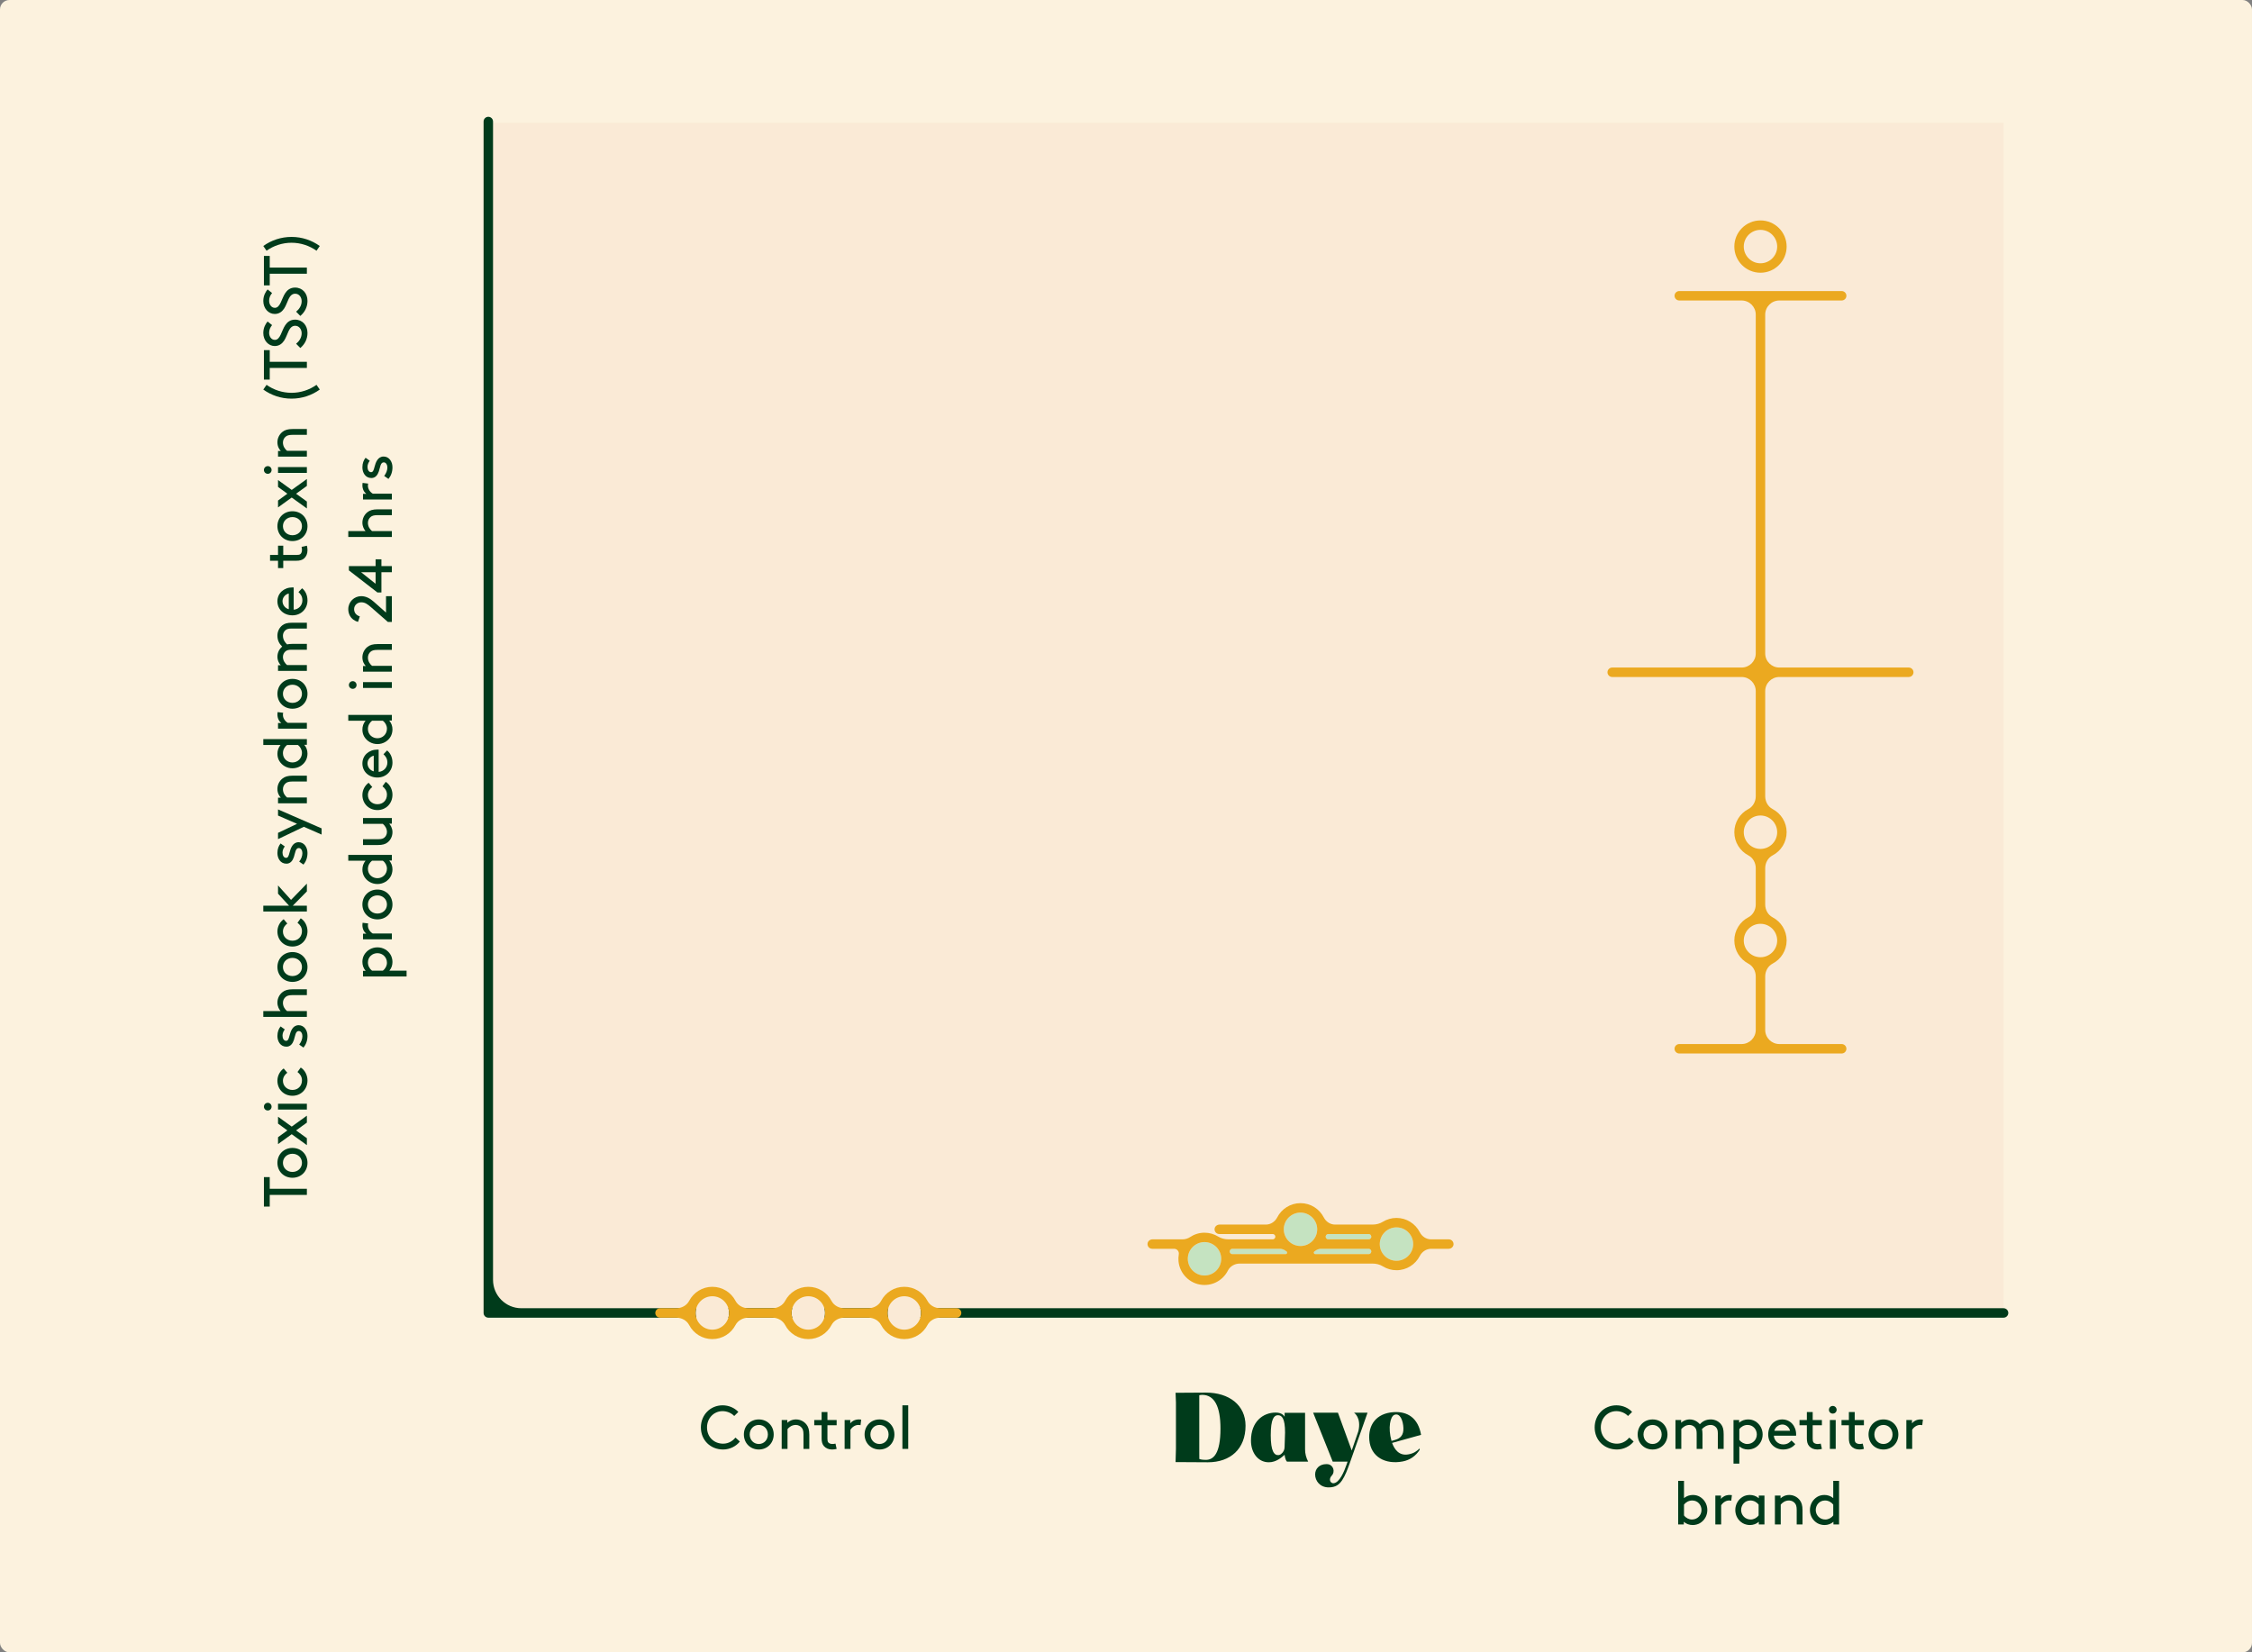 <svg width="477" height="350" viewBox="0 0 477 350" fill="none" xmlns="http://www.w3.org/2000/svg">
<rect x="0" y="0" width="477" height="350" fill="#808080" stroke="none"/>
<rect width="477" height="350" rx="2" fill="#FCF2DE"/>
<path d="M424.38 26H103.43V278.37H424.38V26Z" fill="#FAEAD6"/>
<path d="M424.38 279.11H103.43C102.88 279.11 102.43 278.66 102.43 278.11V25.74C102.43 25.19 102.88 24.74 103.43 24.74C103.98 24.74 104.43 25.19 104.43 25.74V271.11C104.43 274.42 107.12 277.11 110.43 277.11H424.38C424.93 277.11 425.38 277.56 425.38 278.11C425.38 278.66 424.93 279.11 424.38 279.11Z" fill="#003B1B"/>
<path d="M57.135 255.576L57.135 253.106L65 253.106L65 251.806L57.135 251.806L57.135 249.336L55.9 249.336L55.9 255.576L57.135 255.576Z" fill="#003B1B"/>
<path d="M61.945 249.474C63.765 249.474 65.13 248.122 65.13 246.315C65.13 244.508 63.765 243.156 61.945 243.156C60.125 243.156 58.76 244.508 58.76 246.315C58.76 248.122 60.125 249.474 61.945 249.474ZM61.945 248.239C60.827 248.239 59.93 247.446 59.93 246.315C59.93 245.184 60.827 244.391 61.945 244.391C63.063 244.391 63.96 245.184 63.96 246.315C63.96 247.446 63.063 248.239 61.945 248.239Z" fill="#003B1B"/>
<path d="M65 237.793L65 236.324L61.789 238.638L58.89 236.545L58.89 238.001L60.866 239.444L58.89 240.887L58.89 242.343L61.789 240.25L65 242.564L65 241.095L62.712 239.444L65 237.793Z" fill="#003B1B"/>
<path d="M65 235.027L65 233.792L58.89 233.792L58.89 235.027L65 235.027ZM56.719 235.222C57.174 235.222 57.525 234.871 57.525 234.416C57.525 233.961 57.174 233.597 56.719 233.597C56.264 233.597 55.9 233.961 55.9 234.416C55.9 234.871 56.264 235.222 56.719 235.222Z" fill="#003B1B"/>
<path d="M63.011 227.075C63.531 227.465 63.96 228.037 63.96 228.843C63.96 230.013 63.141 230.871 61.945 230.871C60.788 230.871 59.93 230.026 59.93 228.921C59.93 228.141 60.385 227.569 60.853 227.231L60.086 226.321C59.293 226.893 58.76 227.855 58.76 228.921C58.76 230.754 60.138 232.106 61.945 232.106C63.752 232.106 65.13 230.728 65.13 228.843C65.13 227.725 64.545 226.633 63.7 226.126L63.011 227.075Z" fill="#003B1B"/>
<path d="M64.285 221.901C64.831 221.225 65.13 220.406 65.13 219.431C65.13 218.235 64.415 217.156 63.258 217.156C61.997 217.156 61.568 218.417 61.321 219.379C61.165 219.99 61.022 220.471 60.606 220.471C60.125 220.471 59.839 219.964 59.839 219.366C59.839 218.872 60.034 218.43 60.32 218.053L59.436 217.416C59.046 217.897 58.76 218.547 58.76 219.444C58.76 220.536 59.358 221.706 60.671 221.706C61.529 221.706 61.997 221.043 62.244 220.302C62.543 219.405 62.582 218.391 63.284 218.391C63.765 218.391 64.051 218.924 64.051 219.457C64.051 220.068 63.817 220.692 63.375 221.264L64.285 221.901Z" fill="#003B1B"/>
<path d="M55.77 214.165L55.77 215.4L65 215.4L65 214.165L60.801 214.165C60.359 213.801 59.93 213.216 59.93 212.41C59.93 211.903 60.164 211.435 60.528 211.149C60.801 210.928 61.165 210.785 61.945 210.785L65 210.785L65 209.55L62.01 209.55C60.957 209.55 60.333 209.758 59.839 210.148C59.176 210.668 58.76 211.474 58.76 212.371C58.76 213.216 59.137 213.827 59.423 214.165L55.77 214.165Z" fill="#003B1B"/>
<path d="M61.945 207.985C63.765 207.985 65.13 206.633 65.13 204.826C65.13 203.019 63.765 201.667 61.945 201.667C60.125 201.667 58.76 203.019 58.76 204.826C58.76 206.633 60.125 207.985 61.945 207.985ZM61.945 206.75C60.827 206.75 59.93 205.957 59.93 204.826C59.93 203.695 60.827 202.902 61.945 202.902C63.063 202.902 63.96 203.695 63.96 204.826C63.96 205.957 63.063 206.75 61.945 206.75Z" fill="#003B1B"/>
<path d="M63.011 195.464C63.531 195.854 63.96 196.426 63.96 197.232C63.96 198.402 63.141 199.26 61.945 199.26C60.788 199.26 59.93 198.415 59.93 197.31C59.93 196.53 60.385 195.958 60.853 195.62L60.086 194.71C59.293 195.282 58.76 196.244 58.76 197.31C58.76 199.143 60.138 200.495 61.945 200.495C63.752 200.495 65.13 199.117 65.13 197.232C65.13 196.114 64.545 195.022 63.7 194.515L63.011 195.464Z" fill="#003B1B"/>
<path d="M61.646 190.612L58.89 187.557L58.89 189.299L61.23 191.847L55.77 191.847L55.77 193.082L65 193.082L65 191.847L62.01 191.847L65 188.818L65 187.167L61.646 190.612Z" fill="#003B1B"/>
<path d="M64.285 183.142C64.831 182.466 65.13 181.647 65.13 180.672C65.13 179.476 64.415 178.397 63.258 178.397C61.997 178.397 61.568 179.658 61.321 180.62C61.165 181.231 61.022 181.712 60.606 181.712C60.125 181.712 59.839 181.205 59.839 180.607C59.839 180.113 60.034 179.671 60.32 179.294L59.436 178.657C59.046 179.138 58.76 179.788 58.76 180.685C58.76 181.777 59.358 182.947 60.671 182.947C61.529 182.947 61.997 182.284 62.244 181.543C62.543 180.646 62.582 179.632 63.284 179.632C63.765 179.632 64.051 180.165 64.051 180.698C64.051 181.309 63.817 181.933 63.375 182.505L64.285 183.142Z" fill="#003B1B"/>
<path d="M68.12 175.468L58.89 171.451L58.89 172.751L62.92 174.506L58.89 176.417L58.89 177.743L64.363 175.13L68.12 176.781L68.12 175.468Z" fill="#003B1B"/>
<path d="M58.89 168.958L58.89 170.154L65 170.154L65 168.919L60.801 168.919C60.359 168.555 59.93 167.97 59.93 167.164C59.93 166.657 60.164 166.189 60.528 165.903C60.801 165.682 61.165 165.539 61.945 165.539L65 165.539L65 164.304L62.01 164.304C60.957 164.304 60.333 164.512 59.839 164.902C59.176 165.422 58.76 166.228 58.76 167.125C58.76 168.009 59.163 168.633 59.475 168.958L58.89 168.958Z" fill="#003B1B"/>
<path d="M65 157.76L65 156.564L55.77 156.564L55.77 157.799L59.423 157.799C58.968 158.345 58.76 159.008 58.76 159.671C58.76 160.243 58.903 160.75 59.15 161.166C59.696 162.089 60.723 162.739 61.945 162.739C63.167 162.739 64.181 162.102 64.727 161.179C64.974 160.763 65.13 160.191 65.13 159.645C65.13 158.917 64.883 158.254 64.441 157.76L65 157.76ZM63.089 157.799C63.648 158.215 63.96 158.852 63.96 159.476C63.96 160.659 63.037 161.504 61.945 161.504C60.879 161.504 59.93 160.724 59.93 159.541C59.93 158.8 60.307 158.176 60.801 157.799L63.089 157.799Z" fill="#003B1B"/>
<path d="M58.799 150.838C58.773 150.981 58.76 151.189 58.76 151.319C58.76 152.216 59.176 152.853 59.592 153.152L58.89 153.152L58.89 154.348L65 154.348L65 153.113L60.957 153.113C60.372 152.775 59.93 152.099 59.93 151.462C59.93 151.267 59.943 151.124 59.982 150.981L58.799 150.838Z" fill="#003B1B"/>
<path d="M61.945 150.12C63.765 150.12 65.13 148.768 65.13 146.961C65.13 145.154 63.765 143.802 61.945 143.802C60.125 143.802 58.76 145.154 58.76 146.961C58.76 148.768 60.125 150.12 61.945 150.12ZM61.945 148.885C60.827 148.885 59.93 148.092 59.93 146.961C59.93 145.83 60.827 145.037 61.945 145.037C63.063 145.037 63.96 145.83 63.96 146.961C63.96 148.092 63.063 148.885 61.945 148.885Z" fill="#003B1B"/>
<path d="M58.89 142.11L65 142.11L65 140.875L60.801 140.875C60.385 140.524 59.93 139.913 59.93 139.159C59.93 138.691 60.138 138.249 60.463 137.976C60.723 137.755 61.061 137.625 61.685 137.625L65 137.625L65 136.39L61.88 136.39C61.451 136.39 61.1 136.429 60.801 136.494C60.385 136.091 59.93 135.519 59.93 134.635C59.93 134.18 60.138 133.764 60.463 133.491C60.723 133.27 61.061 133.14 61.685 133.14L65 133.14L65 131.905L61.88 131.905C60.853 131.905 60.255 132.087 59.787 132.464C59.15 132.971 58.76 133.764 58.76 134.635C58.76 135.74 59.215 136.403 59.774 136.962C59.163 137.469 58.76 138.223 58.76 139.12C58.76 139.952 59.202 140.667 59.475 140.914L58.89 140.914L58.89 142.11Z" fill="#003B1B"/>
<path d="M62.205 124.439C62.088 124.426 61.997 124.426 61.945 124.426C60.138 124.426 58.76 125.661 58.76 127.364C58.76 129.093 60.112 130.341 61.945 130.341C63.778 130.341 65.13 128.963 65.13 127.182C65.13 125.934 64.571 125.063 63.986 124.608L63.219 125.414C63.609 125.765 64.051 126.259 64.051 127.169C64.051 128.235 63.232 129.08 62.205 129.145L62.205 124.439ZM59.839 127.325C59.839 126.597 60.385 125.895 61.165 125.713L61.165 129.041C60.372 128.833 59.839 128.118 59.839 127.325Z" fill="#003B1B"/>
<path d="M63.882 115.837C63.934 116.019 63.96 116.331 63.96 116.513C63.96 116.838 63.843 117.189 63.635 117.358C63.453 117.514 63.18 117.54 62.855 117.54L59.995 117.54L59.995 115.59L58.89 115.59L58.89 117.54L57.2 117.54L57.2 118.775L58.89 118.775L58.89 120.335L59.995 120.335L59.995 118.775L62.79 118.775C63.453 118.775 64.012 118.645 64.415 118.281C64.857 117.891 65.13 117.319 65.13 116.552C65.13 116.201 65.078 115.824 65 115.59L63.882 115.837Z" fill="#003B1B"/>
<path d="M61.945 114.611C63.765 114.611 65.13 113.259 65.13 111.452C65.13 109.645 63.765 108.293 61.945 108.293C60.125 108.293 58.76 109.645 58.76 111.452C58.76 113.259 60.125 114.611 61.945 114.611ZM61.945 113.376C60.827 113.376 59.93 112.583 59.93 111.452C59.93 110.321 60.827 109.528 61.945 109.528C63.063 109.528 63.96 110.321 63.96 111.452C63.96 112.583 63.063 113.376 61.945 113.376Z" fill="#003B1B"/>
<path d="M65 102.93L65 101.461L61.789 103.775L58.89 101.682L58.89 103.138L60.866 104.581L58.89 106.024L58.89 107.48L61.789 105.387L65 107.701L65 106.232L62.712 104.581L65 102.93Z" fill="#003B1B"/>
<path d="M65 100.165L65 98.93L58.89 98.93L58.89 100.165L65 100.165ZM56.719 100.36C57.174 100.36 57.525 100.009 57.525 99.553C57.525 99.099 57.174 98.734 56.719 98.734C56.264 98.734 55.9 99.099 55.9 99.553C55.9 100.009 56.264 100.36 56.719 100.36Z" fill="#003B1B"/>
<path d="M58.89 95.528L58.89 96.724L65 96.724L65 95.489L60.801 95.489C60.359 95.125 59.93 94.54 59.93 93.734C59.93 93.227 60.164 92.759 60.528 92.473C60.801 92.252 61.165 92.109 61.945 92.109L65 92.109L65 90.874L62.01 90.874C60.957 90.874 60.333 91.082 59.839 91.472C59.176 91.992 58.76 92.798 58.76 93.695C58.76 94.579 59.163 95.203 59.475 95.528L58.89 95.528Z" fill="#003B1B"/>
<path d="M61.75 83.206C59.787 83.206 57.941 82.569 56.459 81.516L55.77 82.517C57.46 83.726 59.514 84.441 61.75 84.441C63.986 84.441 66.04 83.726 67.73 82.517L67.041 81.516C65.559 82.569 63.713 83.206 61.75 83.206Z" fill="#003B1B"/>
<path d="M57.135 80.407L57.135 77.937L65 77.937L65 76.637L57.135 76.637L57.135 74.167L55.9 74.167L55.9 80.407L57.135 80.407Z" fill="#003B1B"/>
<path d="M63.609 73.712C64.584 72.906 65.13 71.775 65.13 70.527C65.13 68.941 64.09 67.706 62.491 67.706C61.451 67.706 60.814 68.278 60.411 68.889C59.631 70.059 59.384 71.996 58.227 71.996C57.434 71.996 57.005 71.242 57.005 70.488C57.005 69.916 57.213 69.357 57.629 68.863L56.68 68.096C56.277 68.577 55.77 69.383 55.77 70.54C55.77 72.126 56.862 73.296 58.188 73.296C59.137 73.296 59.761 72.789 60.19 72.139C60.983 70.93 61.139 69.006 62.53 69.006C63.349 69.006 63.895 69.747 63.895 70.592C63.895 71.528 63.375 72.282 62.725 72.815L63.609 73.712Z" fill="#003B1B"/>
<path d="M63.609 66.92C64.584 66.114 65.13 64.983 65.13 63.735C65.13 62.149 64.09 60.914 62.491 60.914C61.451 60.914 60.814 61.486 60.411 62.097C59.631 63.267 59.384 65.204 58.227 65.204C57.434 65.204 57.005 64.45 57.005 63.696C57.005 63.124 57.213 62.565 57.629 62.071L56.68 61.304C56.277 61.785 55.77 62.591 55.77 63.748C55.77 65.334 56.862 66.504 58.188 66.504C59.137 66.504 59.761 65.997 60.19 65.347C60.983 64.138 61.139 62.214 62.53 62.214C63.349 62.214 63.895 62.955 63.895 63.8C63.895 64.736 63.375 65.49 62.725 66.023L63.609 66.92Z" fill="#003B1B"/>
<path d="M57.135 60.45L57.135 57.98L65 57.98L65 56.679L57.135 56.679L57.135 54.209L55.9 54.209L55.9 60.45L57.135 60.45Z" fill="#003B1B"/>
<path d="M61.75 51.418C63.713 51.418 65.559 52.055 67.041 53.108L67.73 52.107C66.04 50.898 63.986 50.183 61.75 50.183C59.514 50.183 57.46 50.898 55.77 52.107L56.459 53.108C57.941 52.055 59.787 51.418 61.75 51.418Z" fill="#003B1B"/>
<path d="M82.467 205.608C82.896 205.114 83.13 204.49 83.13 203.762C83.13 203.216 82.974 202.644 82.727 202.228C82.181 201.305 81.167 200.668 79.945 200.668C78.723 200.668 77.696 201.318 77.15 202.241C76.903 202.657 76.76 203.164 76.76 203.736C76.76 204.425 76.968 205.088 77.449 205.647L76.89 205.647L76.89 206.843L86.12 206.843L86.12 205.608L82.467 205.608ZM78.801 205.608C78.307 205.231 77.93 204.607 77.93 203.866C77.93 202.683 78.879 201.903 79.945 201.903C81.037 201.903 81.96 202.748 81.96 203.931C81.96 204.555 81.648 205.192 81.089 205.608L78.801 205.608Z" fill="#003B1B"/>
<path d="M76.799 195.462C76.773 195.605 76.76 195.813 76.76 195.943C76.76 196.84 77.176 197.477 77.592 197.776L76.89 197.776L76.89 198.972L83 198.972L83 197.737L78.957 197.737C78.372 197.399 77.93 196.723 77.93 196.086C77.93 195.891 77.943 195.748 77.982 195.605L76.799 195.462Z" fill="#003B1B"/>
<path d="M79.945 194.744C81.765 194.744 83.13 193.392 83.13 191.585C83.13 189.778 81.765 188.426 79.945 188.426C78.125 188.426 76.76 189.778 76.76 191.585C76.76 193.392 78.125 194.744 79.945 194.744ZM79.945 193.509C78.827 193.509 77.93 192.716 77.93 191.585C77.93 190.454 78.827 189.661 79.945 189.661C81.063 189.661 81.96 190.454 81.96 191.585C81.96 192.716 81.063 193.509 79.945 193.509Z" fill="#003B1B"/>
<path d="M83 182.275L83 181.079L73.77 181.079L73.77 182.314L77.423 182.314C76.968 182.86 76.76 183.523 76.76 184.186C76.76 184.758 76.903 185.265 77.15 185.681C77.696 186.604 78.723 187.254 79.945 187.254C81.167 187.254 82.181 186.617 82.727 185.694C82.974 185.278 83.13 184.706 83.13 184.16C83.13 183.432 82.883 182.769 82.441 182.275L83 182.275ZM81.089 182.314C81.648 182.73 81.96 183.367 81.96 183.991C81.96 185.174 81.037 186.019 79.945 186.019C78.879 186.019 77.93 185.239 77.93 184.056C77.93 183.315 78.307 182.691 78.801 182.314L81.089 182.314Z" fill="#003B1B"/>
<path d="M83.13 176.263C83.13 175.418 82.701 174.742 82.441 174.469L83 174.469L83 173.273L76.89 173.273L76.89 174.508L81.089 174.508C81.505 174.859 81.96 175.47 81.96 176.224C81.96 176.692 81.752 177.134 81.427 177.407C81.167 177.628 80.829 177.758 80.205 177.758L76.89 177.758L76.89 178.993L80.01 178.993C81.037 178.993 81.635 178.811 82.103 178.434C82.74 177.927 83.13 177.134 83.13 176.263Z" fill="#003B1B"/>
<path d="M81.011 166.557C81.531 166.947 81.96 167.519 81.96 168.325C81.96 169.495 81.141 170.353 79.945 170.353C78.788 170.353 77.93 169.508 77.93 168.403C77.93 167.623 78.385 167.051 78.853 166.713L78.086 165.803C77.293 166.375 76.76 167.337 76.76 168.403C76.76 170.236 78.138 171.588 79.945 171.588C81.752 171.588 83.13 170.21 83.13 168.325C83.13 167.207 82.545 166.115 81.7 165.608L81.011 166.557Z" fill="#003B1B"/>
<path d="M80.205 158.792C80.088 158.779 79.997 158.779 79.945 158.779C78.138 158.779 76.76 160.014 76.76 161.717C76.76 163.446 78.112 164.694 79.945 164.694C81.778 164.694 83.13 163.316 83.13 161.535C83.13 160.287 82.571 159.416 81.986 158.961L81.219 159.767C81.609 160.118 82.051 160.612 82.051 161.522C82.051 162.588 81.232 163.433 80.205 163.498L80.205 158.792ZM77.839 161.678C77.839 160.95 78.385 160.248 79.165 160.066L79.165 163.394C78.372 163.186 77.839 162.471 77.839 161.678Z" fill="#003B1B"/>
<path d="M83 152.631L83 151.435L73.77 151.435L73.77 152.67L77.423 152.67C76.968 153.216 76.76 153.879 76.76 154.542C76.76 155.114 76.903 155.621 77.15 156.037C77.696 156.96 78.723 157.61 79.945 157.61C81.167 157.61 82.181 156.973 82.727 156.05C82.974 155.634 83.13 155.062 83.13 154.516C83.13 153.788 82.883 153.125 82.441 152.631L83 152.631ZM81.089 152.67C81.648 153.086 81.96 153.723 81.96 154.347C81.96 155.53 81.037 156.375 79.945 156.375C78.879 156.375 77.93 155.595 77.93 154.412C77.93 153.671 78.307 153.047 78.801 152.67L81.089 152.67Z" fill="#003B1B"/>
<path d="M83 145.715L83 144.48L76.89 144.48L76.89 145.715L83 145.715ZM74.719 145.91C75.174 145.91 75.525 145.559 75.525 145.104C75.525 144.649 75.174 144.285 74.719 144.285C74.264 144.285 73.9 144.649 73.9 145.104C73.9 145.559 74.264 145.91 74.719 145.91Z" fill="#003B1B"/>
<path d="M76.89 141.079L76.89 142.275L83 142.275L83 141.04L78.801 141.04C78.359 140.676 77.93 140.091 77.93 139.285C77.93 138.778 78.164 138.31 78.528 138.024C78.801 137.803 79.165 137.66 79.945 137.66L83 137.66L83 136.425L80.01 136.425C78.957 136.425 78.333 136.633 77.839 137.023C77.176 137.543 76.76 138.349 76.76 139.246C76.76 140.13 77.163 140.754 77.475 141.079L76.89 141.079Z" fill="#003B1B"/>
<path d="M76.214 130.57C75.512 130.336 75.005 129.842 75.005 129.023C75.005 128.165 75.733 127.58 76.513 127.58C77.28 127.58 77.787 127.918 78.606 128.633L82.155 131.74L83 131.74L83 126.28L81.765 126.28L81.765 129.751L79.178 127.463C78.424 126.8 77.566 126.28 76.513 126.28C75.018 126.28 73.77 127.463 73.77 129.049C73.77 129.855 74.121 131.246 75.837 131.727L76.214 130.57Z" fill="#003B1B"/>
<path d="M80.79 125.5L80.79 121.21L83 121.21L83 119.91L80.79 119.91L80.79 118.48L79.555 118.48L79.555 119.91L73.9 119.91L73.9 120.82L79.945 125.5L80.79 125.5ZM79.555 123.654L76.487 121.21L79.555 121.21L79.555 123.654Z" fill="#003B1B"/>
<path d="M73.77 112.501L73.77 113.736L83 113.736L83 112.501L78.801 112.501C78.359 112.137 77.93 111.552 77.93 110.746C77.93 110.239 78.164 109.771 78.528 109.485C78.801 109.264 79.165 109.121 79.945 109.121L83 109.121L83 107.886L80.01 107.886C78.957 107.886 78.333 108.094 77.839 108.484C77.176 109.004 76.76 109.81 76.76 110.707C76.76 111.552 77.137 112.163 77.423 112.501L73.77 112.501Z" fill="#003B1B"/>
<path d="M76.799 102.291C76.773 102.434 76.76 102.642 76.76 102.772C76.76 103.669 77.176 104.306 77.592 104.605L76.89 104.605L76.89 105.801L83 105.801L83 104.566L78.957 104.566C78.372 104.228 77.93 103.552 77.93 102.915C77.93 102.72 77.943 102.577 77.982 102.434L76.799 102.291Z" fill="#003B1B"/>
<path d="M82.285 101.448C82.831 100.772 83.13 99.953 83.13 98.978C83.13 97.782 82.415 96.703 81.258 96.703C79.997 96.703 79.568 97.964 79.321 98.926C79.165 99.537 79.022 100.018 78.606 100.018C78.125 100.018 77.839 99.511 77.839 98.913C77.839 98.419 78.034 97.977 78.32 97.6L77.436 96.963C77.046 97.444 76.76 98.094 76.76 98.991C76.76 100.083 77.358 101.253 78.671 101.253C79.529 101.253 79.997 100.59 80.244 99.849C80.543 98.952 80.582 97.938 81.284 97.938C81.765 97.938 82.051 98.471 82.051 99.004C82.051 99.615 81.817 100.239 81.375 100.811L82.285 101.448Z" fill="#003B1B"/>
<path d="M171.21 274.57C169.26 274.57 167.67 276.16 167.67 278.11C167.67 280.06 169.26 281.65 171.21 281.65C173.16 281.65 174.75 280.06 174.75 278.11C174.75 276.16 173.16 274.57 171.21 274.57Z" fill="#FAEAD6"/>
<path d="M150.88 274.57C148.93 274.57 147.34 276.16 147.34 278.11C147.34 280.06 148.93 281.65 150.88 281.65C152.83 281.65 154.42 280.06 154.42 278.11C154.42 276.16 152.83 274.57 150.88 274.57Z" fill="#FAEAD6"/>
<path d="M191.54 274.57C189.59 274.57 188 276.16 188 278.11C188 280.06 189.59 281.65 191.54 281.65C193.49 281.65 195.08 280.06 195.08 278.11C195.08 276.16 193.49 274.57 191.54 274.57Z" fill="#FAEAD6"/>
<path d="M404.3 141.4H376.89C375.23 141.4 373.89 140.06 373.89 138.4V66.65C373.89 64.99 375.23 63.65 376.89 63.65H390.09C390.64 63.65 391.09 63.2 391.09 62.65C391.09 62.1 390.64 61.65 390.09 61.65H355.69C355.14 61.65 354.69 62.1 354.69 62.65C354.69 63.2 355.14 63.65 355.69 63.65H368.89C370.55 63.65 371.89 64.99 371.89 66.65V138.4C371.89 140.06 370.55 141.4 368.89 141.4H341.48C340.93 141.4 340.48 141.85 340.48 142.4C340.48 142.95 340.93 143.4 341.48 143.4H368.89C370.55 143.4 371.89 144.74 371.89 146.4V168.65C371.89 169.77 371.32 170.85 370.33 171.37C368.56 172.29 367.35 174.15 367.35 176.28C367.35 178.41 368.56 180.26 370.33 181.19C371.32 181.71 371.89 182.79 371.89 183.91V191.58C371.89 192.7 371.32 193.78 370.33 194.3C368.56 195.22 367.35 197.08 367.35 199.21C367.35 201.34 368.56 203.19 370.33 204.12C371.32 204.64 371.89 205.72 371.89 206.84V218.15C371.89 219.81 370.55 221.15 368.89 221.15H355.69C355.14 221.15 354.69 221.6 354.69 222.15C354.69 222.7 355.14 223.15 355.69 223.15H390.09C390.64 223.15 391.09 222.7 391.09 222.15C391.09 221.6 390.64 221.15 390.09 221.15H376.89C375.23 221.15 373.89 219.81 373.89 218.15V206.84C373.89 205.72 374.46 204.64 375.45 204.12C377.22 203.2 378.43 201.34 378.43 199.21C378.43 197.08 377.22 195.23 375.45 194.3C374.46 193.78 373.89 192.7 373.89 191.58V183.91C373.89 182.79 374.46 181.71 375.45 181.19C377.22 180.27 378.43 178.41 378.43 176.28C378.43 174.15 377.22 172.3 375.45 171.37C374.46 170.85 373.89 169.77 373.89 168.65V146.4C373.89 144.74 375.23 143.4 376.89 143.4H404.3C404.85 143.4 405.3 142.95 405.3 142.4C405.3 141.85 404.85 141.4 404.3 141.4ZM376.43 199.22C376.43 201.17 374.84 202.76 372.89 202.76C370.94 202.76 369.35 201.17 369.35 199.22C369.35 197.27 370.94 195.68 372.89 195.68C374.84 195.68 376.43 197.26 376.43 199.22ZM376.43 176.28C376.43 178.23 374.84 179.82 372.89 179.82C370.94 179.82 369.35 178.23 369.35 176.28C369.35 174.33 370.94 172.74 372.89 172.74C374.84 172.74 376.43 174.33 376.43 176.28Z" fill="#EBA920"/>
<path d="M372.89 57.77C375.94 57.77 378.43 55.28 378.43 52.23C378.43 49.18 375.95 46.69 372.89 46.69C369.83 46.69 367.35 49.17 367.35 52.23C367.35 55.29 369.84 57.77 372.89 57.77ZM372.89 48.69C374.84 48.69 376.43 50.28 376.43 52.23C376.43 54.18 374.84 55.77 372.89 55.77C370.94 55.77 369.35 54.18 369.35 52.23C369.35 50.27 370.94 48.69 372.89 48.69Z" fill="#EBA920"/>
<path d="M281.35 262.52H289.9C290.15 262.52 290.37 262.35 290.44 262.1V262.09C290.53 261.74 290.27 261.39 289.9 261.39H281.35C281.1 261.39 280.88 261.56 280.81 261.81V261.82C280.72 262.17 280.98 262.52 281.35 262.52Z" fill="#C5E3C1"/>
<path d="M255.13 263.11C253.18 263.11 251.59 264.7 251.59 266.65C251.59 268.6 253.18 270.19 255.13 270.19C257.08 270.19 258.67 268.6 258.67 266.65C258.67 264.7 257.08 263.11 255.13 263.11Z" fill="#C5E3C1"/>
<path d="M275.46 263.93C277.415 263.93 279 262.345 279 260.39C279 258.435 277.415 256.85 275.46 256.85C273.505 256.85 271.92 258.435 271.92 260.39C271.92 262.345 273.505 263.93 275.46 263.93Z" fill="#C5E3C1"/>
<path d="M272.26 264.91C271.92 264.67 271.52 264.52 271.1 264.52H261.02C260.65 264.52 260.39 264.87 260.48 265.22V265.23C260.54 265.48 260.77 265.65 261.02 265.65H272.3C272.62 265.65 272.75 265.23 272.48 265.06C272.41 265.01 272.34 264.96 272.26 264.91Z" fill="#C5E3C1"/>
<path d="M295.79 259.98C293.84 259.98 292.25 261.57 292.25 263.52C292.25 265.47 293.84 267.06 295.79 267.06C297.74 267.06 299.33 265.47 299.33 263.52C299.33 261.57 297.74 259.98 295.79 259.98Z" fill="#C5E3C1"/>
<path d="M290.44 264.93C290.38 264.68 290.15 264.51 289.9 264.51H279.82C279.4 264.51 279 264.66 278.66 264.9C278.59 264.95 278.51 265 278.44 265.05C278.17 265.22 278.3 265.64 278.62 265.64H289.91C290.28 265.64 290.54 265.29 290.45 264.94L290.44 264.93Z" fill="#C5E3C1"/>
<path d="M148.455 302.354C148.455 305.045 150.457 307.034 153.174 307.034C154.578 307.034 155.93 306.345 156.71 305.344L155.787 304.512C155.28 305.123 154.396 305.799 153.174 305.799C151.237 305.799 149.755 304.408 149.755 302.354C149.755 300.391 151.198 298.909 153.057 298.909C154.032 298.909 154.981 299.351 155.514 299.936L156.385 299.078C155.592 298.207 154.357 297.674 153.057 297.674C150.431 297.674 148.455 299.728 148.455 302.354Z" fill="#003B1B"/>
<path d="M157.561 303.849C157.561 305.669 158.913 307.034 160.72 307.034C162.527 307.034 163.879 305.669 163.879 303.849C163.879 302.029 162.527 300.664 160.72 300.664C158.913 300.664 157.561 302.029 157.561 303.849ZM158.796 303.849C158.796 302.731 159.589 301.834 160.72 301.834C161.851 301.834 162.644 302.731 162.644 303.849C162.644 304.967 161.851 305.864 160.72 305.864C159.589 305.864 158.796 304.967 158.796 303.849Z" fill="#003B1B"/>
<path d="M166.767 300.794H165.571V306.904H166.806V302.705C167.17 302.263 167.755 301.834 168.561 301.834C169.068 301.834 169.536 302.068 169.822 302.432C170.043 302.705 170.186 303.069 170.186 303.849V306.904H171.421V303.914C171.421 302.861 171.213 302.237 170.823 301.743C170.303 301.08 169.497 300.664 168.6 300.664C167.716 300.664 167.092 301.067 166.767 301.379V300.794Z" fill="#003B1B"/>
<path d="M176.965 305.786C176.783 305.838 176.471 305.864 176.289 305.864C175.964 305.864 175.613 305.747 175.444 305.539C175.288 305.357 175.262 305.084 175.262 304.759V301.899H177.212V300.794H175.262V299.104H174.027V300.794H172.467V301.899H174.027V304.694C174.027 305.357 174.157 305.916 174.521 306.319C174.911 306.761 175.483 307.034 176.25 307.034C176.601 307.034 176.978 306.982 177.212 306.904L176.965 305.786Z" fill="#003B1B"/>
<path d="M182.411 300.703C182.268 300.677 182.06 300.664 181.93 300.664C181.033 300.664 180.396 301.08 180.097 301.496V300.794H178.901V306.904H180.136V302.861C180.474 302.276 181.15 301.834 181.787 301.834C181.982 301.834 182.125 301.847 182.268 301.886L182.411 300.703Z" fill="#003B1B"/>
<path d="M183.129 303.849C183.129 305.669 184.481 307.034 186.288 307.034C188.095 307.034 189.447 305.669 189.447 303.849C189.447 302.029 188.095 300.664 186.288 300.664C184.481 300.664 183.129 302.029 183.129 303.849ZM184.364 303.849C184.364 302.731 185.157 301.834 186.288 301.834C187.419 301.834 188.212 302.731 188.212 303.849C188.212 304.967 187.419 305.864 186.288 305.864C185.157 305.864 184.364 304.967 184.364 303.849Z" fill="#003B1B"/>
<path d="M191.139 306.904H192.374V297.674H191.139V306.904Z" fill="#003B1B"/>
<path d="M337.77 302.354C337.77 305.045 339.772 307.034 342.489 307.034C343.893 307.034 345.245 306.345 346.025 305.344L345.102 304.512C344.595 305.123 343.711 305.799 342.489 305.799C340.552 305.799 339.07 304.408 339.07 302.354C339.07 300.391 340.513 298.909 342.372 298.909C343.347 298.909 344.296 299.351 344.829 299.936L345.7 299.078C344.907 298.207 343.672 297.674 342.372 297.674C339.746 297.674 337.77 299.728 337.77 302.354Z" fill="#003B1B"/>
<path d="M346.876 303.849C346.876 305.669 348.228 307.034 350.035 307.034C351.842 307.034 353.194 305.669 353.194 303.849C353.194 302.029 351.842 300.664 350.035 300.664C348.228 300.664 346.876 302.029 346.876 303.849ZM348.111 303.849C348.111 302.731 348.904 301.834 350.035 301.834C351.166 301.834 351.959 302.731 351.959 303.849C351.959 304.967 351.166 305.864 350.035 305.864C348.904 305.864 348.111 304.967 348.111 303.849Z" fill="#003B1B"/>
<path d="M354.886 300.794V306.904H356.121V302.705C356.472 302.289 357.083 301.834 357.837 301.834C358.305 301.834 358.747 302.042 359.02 302.367C359.241 302.627 359.371 302.965 359.371 303.589V306.904H360.606V303.784C360.606 303.355 360.567 303.004 360.502 302.705C360.905 302.289 361.477 301.834 362.361 301.834C362.816 301.834 363.232 302.042 363.505 302.367C363.726 302.627 363.856 302.965 363.856 303.589V306.904H365.091V303.784C365.091 302.757 364.909 302.159 364.532 301.691C364.025 301.054 363.232 300.664 362.361 300.664C361.256 300.664 360.593 301.119 360.034 301.678C359.527 301.067 358.773 300.664 357.876 300.664C357.044 300.664 356.329 301.106 356.082 301.379V300.794H354.886Z" fill="#003B1B"/>
<path d="M368.41 306.371C368.904 306.8 369.528 307.034 370.256 307.034C370.802 307.034 371.374 306.878 371.79 306.631C372.713 306.085 373.35 305.071 373.35 303.849C373.35 302.627 372.7 301.6 371.777 301.054C371.361 300.807 370.854 300.664 370.282 300.664C369.593 300.664 368.93 300.872 368.371 301.353V300.794H367.175V310.024H368.41V306.371ZM368.41 302.705C368.787 302.211 369.411 301.834 370.152 301.834C371.335 301.834 372.115 302.783 372.115 303.849C372.115 304.941 371.27 305.864 370.087 305.864C369.463 305.864 368.826 305.552 368.41 304.993V302.705Z" fill="#003B1B"/>
<path d="M380.428 304.109C380.441 303.992 380.441 303.901 380.441 303.849C380.441 302.042 379.206 300.664 377.503 300.664C375.774 300.664 374.526 302.016 374.526 303.849C374.526 305.682 375.904 307.034 377.685 307.034C378.933 307.034 379.804 306.475 380.259 305.89L379.453 305.123C379.102 305.513 378.608 305.955 377.698 305.955C376.632 305.955 375.787 305.136 375.722 304.109H380.428ZM377.542 301.743C378.27 301.743 378.972 302.289 379.154 303.069H375.826C376.034 302.276 376.749 301.743 377.542 301.743Z" fill="#003B1B"/>
<path d="M385.653 305.786C385.471 305.838 385.159 305.864 384.977 305.864C384.652 305.864 384.301 305.747 384.132 305.539C383.976 305.357 383.95 305.084 383.95 304.759V301.899H385.9V300.794H383.95V299.104H382.715V300.794H381.155V301.899H382.715V304.694C382.715 305.357 382.845 305.916 383.209 306.319C383.599 306.761 384.171 307.034 384.938 307.034C385.289 307.034 385.666 306.982 385.9 306.904L385.653 305.786Z" fill="#003B1B"/>
<path d="M387.589 306.904H388.824V300.794H387.589V306.904ZM387.394 298.623C387.394 299.078 387.745 299.429 388.2 299.429C388.655 299.429 389.019 299.078 389.019 298.623C389.019 298.168 388.655 297.804 388.2 297.804C387.745 297.804 387.394 298.168 387.394 298.623Z" fill="#003B1B"/>
<path d="M394.552 305.786C394.37 305.838 394.058 305.864 393.876 305.864C393.551 305.864 393.2 305.747 393.031 305.539C392.875 305.357 392.849 305.084 392.849 304.759V301.899H394.799V300.794H392.849V299.104H391.614V300.794H390.054V301.899H391.614V304.694C391.614 305.357 391.744 305.916 392.108 306.319C392.498 306.761 393.07 307.034 393.837 307.034C394.188 307.034 394.565 306.982 394.799 306.904L394.552 305.786Z" fill="#003B1B"/>
<path d="M395.778 303.849C395.778 305.669 397.13 307.034 398.937 307.034C400.744 307.034 402.096 305.669 402.096 303.849C402.096 302.029 400.744 300.664 398.937 300.664C397.13 300.664 395.778 302.029 395.778 303.849ZM397.013 303.849C397.013 302.731 397.806 301.834 398.937 301.834C400.068 301.834 400.861 302.731 400.861 303.849C400.861 304.967 400.068 305.864 398.937 305.864C397.806 305.864 397.013 304.967 397.013 303.849Z" fill="#003B1B"/>
<path d="M407.298 300.703C407.155 300.677 406.947 300.664 406.817 300.664C405.92 300.664 405.283 301.08 404.984 301.496V300.794H403.788V306.904H405.023V302.861C405.361 302.276 406.037 301.834 406.674 301.834C406.869 301.834 407.012 301.847 407.155 301.886L407.298 300.703Z" fill="#003B1B"/>
<path d="M356.653 322.345C357.147 322.787 357.81 323.034 358.538 323.034C359.084 323.034 359.656 322.878 360.072 322.631C360.995 322.085 361.632 321.071 361.632 319.849C361.632 318.627 360.982 317.6 360.059 317.054C359.643 316.807 359.136 316.664 358.564 316.664C357.901 316.664 357.238 316.872 356.692 317.327V313.674H355.457V322.904H356.653V322.345ZM356.692 318.705C357.069 318.211 357.693 317.834 358.434 317.834C359.617 317.834 360.397 318.783 360.397 319.849C360.397 320.941 359.552 321.864 358.369 321.864C357.745 321.864 357.108 321.552 356.692 320.993V318.705Z" fill="#003B1B"/>
<path d="M366.838 316.703C366.695 316.677 366.487 316.664 366.357 316.664C365.46 316.664 364.823 317.08 364.524 317.496V316.794H363.328V322.904H364.563V318.861C364.901 318.276 365.577 317.834 366.214 317.834C366.409 317.834 366.552 317.847 366.695 317.886L366.838 316.703Z" fill="#003B1B"/>
<path d="M372.535 322.904H373.731V316.794H372.535V317.353C371.976 316.872 371.313 316.664 370.624 316.664C370.052 316.664 369.545 316.807 369.129 317.054C368.206 317.6 367.556 318.627 367.556 319.849C367.556 321.071 368.193 322.085 369.116 322.631C369.532 322.878 370.104 323.034 370.65 323.034C371.378 323.034 372.041 322.787 372.535 322.345V322.904ZM372.496 320.993C372.08 321.552 371.443 321.864 370.819 321.864C369.636 321.864 368.791 320.941 368.791 319.849C368.791 318.783 369.571 317.834 370.754 317.834C371.495 317.834 372.119 318.211 372.496 318.705V320.993Z" fill="#003B1B"/>
<path d="M377.143 316.794H375.947V322.904H377.182V318.705C377.546 318.263 378.131 317.834 378.937 317.834C379.444 317.834 379.912 318.068 380.198 318.432C380.419 318.705 380.562 319.069 380.562 319.849V322.904H381.797V319.914C381.797 318.861 381.589 318.237 381.199 317.743C380.679 317.08 379.873 316.664 378.976 316.664C378.092 316.664 377.468 317.067 377.143 317.379V316.794Z" fill="#003B1B"/>
<path d="M388.341 322.904H389.537V313.674H388.302V317.327C387.756 316.872 387.093 316.664 386.43 316.664C385.858 316.664 385.351 316.807 384.935 317.054C384.012 317.6 383.362 318.627 383.362 319.849C383.362 321.071 383.999 322.085 384.922 322.631C385.338 322.878 385.91 323.034 386.456 323.034C387.184 323.034 387.847 322.787 388.341 322.345V322.904ZM388.302 320.993C387.886 321.552 387.249 321.864 386.625 321.864C385.442 321.864 384.597 320.941 384.597 319.849C384.597 318.783 385.377 317.834 386.56 317.834C387.301 317.834 387.925 318.211 388.302 318.705V320.993Z" fill="#003B1B"/>
<path d="M255.43 294.98C254.12 294.98 249.7 295.03 249 295.02C249 295.02 249.08 296.73 249.08 297.07V306.89C249.08 307.27 249 309.7 249 309.7C249.7 309.69 253.93 309.74 255.85 309.74C260.61 309.74 263.82 306.91 263.82 302C263.82 297.62 260.34 294.98 255.43 294.98ZM254.03 309.04C254.02 308.93 254.02 307.61 254.02 307.49V295.54C254.17 295.5 254.42 295.46 254.63 295.46C257.24 295.46 258.51 297.93 258.51 302.59C258.51 307.88 257.06 309.23 255.41 309.23C254.39 309.23 254.03 309.04 254.03 309.04Z" fill="#003B1B"/>
<path d="M286.8 299.24C286.8 299.24 288.4 300.27 287.72 303.15L286.31 307.25L284.14 301.29L283.39 299.24C282.87 299.24 278.97 299.24 278.14 299.24L278.63 300.46L282.29 309.61H285.43L285.19 310.3C284.74 311.63 283.72 314.12 282.44 314.18C282.05 314.2 281.72 313.87 281.7 313.48C281.69 313.17 281.81 312.85 282.06 312.59C282.89 311.71 282.4 310.25 281.19 310.14C281.11 310.13 281.03 310.13 280.94 310.13C279.44 310.13 278.56 311.13 278.56 312.32C278.56 313.66 279.57 315.06 281.43 315.06C282.92 315.06 283.66 314.46 284.28 313.54C284.93 312.57 285.42 311.24 285.81 310.16L288.58 302.31L289.66 299.24C289.5 299.24 286.8 299.24 286.8 299.24Z" fill="#003B1B"/>
<path d="M272.09 300.09C272.04 300 271.63 299.21 270.21 299.21C267.48 299.21 264.97 301.17 264.97 305.15C264.97 307.72 266.46 309.74 268.75 309.74C270.32 309.74 271.46 308.71 272.1 308.15C272.1 308.15 272.16 309.13 272.6 309.61H277.09C276.66 308.81 276.43 307.92 276.43 307.01V299.26H272.1V300.09H272.09ZM272.09 306.54C272.09 307.1 271.82 307.64 271.33 308.01C271.16 308.14 270.98 308.21 270.83 308.22C269.89 308.31 269.16 307.4 269.16 304.02C269.16 300.5 269.87 299.77 270.68 299.77C271.49 299.77 272.19 300.38 272.19 303.44L272.09 306.54Z" fill="#003B1B"/>
<path d="M300.7 306.81C300.1 307.36 299.5 307.85 298.34 308.06C296.34 308.44 295.35 306.99 294.86 305.64L301 303.93C300.38 300.37 298.16 298.94 295.21 299.12C291.42 299.35 289.76 301.93 290.04 305.04C290.35 308.61 293.44 310.27 297.13 309.56C298.68 309.26 299.91 308.36 300.71 307.09L300.7 306.81ZM295.31 299.71C296.53 299.19 297.2 300.88 297.26 302.5C297.31 304 296.62 304.66 295.56 304.98C295.36 305.04 294.74 305.22 294.74 305.22C293.94 302.37 294.5 300.06 295.31 299.71Z" fill="#003B1B"/>
<path d="M202.62 277.11H199.17C198.05 277.11 196.97 276.54 196.45 275.55C195.53 273.78 193.67 272.57 191.54 272.57C189.41 272.57 187.56 273.78 186.63 275.55C186.11 276.54 185.03 277.11 183.91 277.11H178.84C177.72 277.11 176.64 276.54 176.12 275.55C175.2 273.78 173.34 272.57 171.21 272.57C169.08 272.57 167.23 273.78 166.3 275.55C165.78 276.54 164.7 277.11 163.58 277.11H158.51C157.39 277.11 156.31 276.54 155.79 275.55C154.87 273.78 153.01 272.57 150.88 272.57C148.75 272.57 146.9 273.78 145.97 275.55C145.45 276.54 144.37 277.11 143.25 277.11H139.8C139.25 277.11 138.8 277.56 138.8 278.11C138.8 278.66 139.25 279.11 139.8 279.11H143.25C144.37 279.11 145.45 279.68 145.97 280.67C146.89 282.44 148.75 283.65 150.88 283.65C153.01 283.65 154.86 282.44 155.79 280.67C156.31 279.68 157.39 279.11 158.51 279.11H163.58C164.7 279.11 165.78 279.68 166.3 280.67C167.22 282.44 169.08 283.65 171.21 283.65C173.34 283.65 175.19 282.44 176.12 280.67C176.64 279.68 177.72 279.11 178.84 279.11H183.91C185.03 279.11 186.11 279.68 186.63 280.67C187.55 282.44 189.41 283.65 191.54 283.65C193.67 283.65 195.52 282.44 196.45 280.67C196.97 279.68 198.05 279.11 199.17 279.11H202.62C203.17 279.11 203.62 278.66 203.62 278.11C203.62 277.56 203.17 277.11 202.62 277.11ZM150.88 281.65C148.93 281.65 147.34 280.06 147.34 278.11C147.34 276.16 148.93 274.57 150.88 274.57C152.83 274.57 154.42 276.16 154.42 278.11C154.42 280.06 152.83 281.65 150.88 281.65ZM171.21 281.65C169.26 281.65 167.67 280.06 167.67 278.11C167.67 276.16 169.26 274.57 171.21 274.57C173.16 274.57 174.75 276.16 174.75 278.11C174.75 280.06 173.16 281.65 171.21 281.65ZM191.54 281.65C189.59 281.65 188 280.06 188 278.11C188 276.16 189.59 274.57 191.54 274.57C193.49 274.57 195.08 276.16 195.08 278.11C195.08 280.06 193.49 281.65 191.54 281.65Z" fill="#EBA920"/>
<path d="M306.87 262.52H303.13C302.1 262.52 301.19 261.92 300.72 261C299.8 259.21 297.94 257.98 295.79 257.98C294.73 257.98 293.74 258.28 292.9 258.8C292.24 259.21 291.47 259.39 290.7 259.39H282.8C281.77 259.39 280.86 258.79 280.39 257.87C279.47 256.08 277.61 254.85 275.46 254.85C273.31 254.85 271.45 256.08 270.53 257.87C270.06 258.78 269.15 259.39 268.12 259.39H258.31C257.77 259.39 257.28 259.8 257.26 260.34C257.23 260.92 257.69 261.39 258.26 261.39H269.57C269.82 261.39 270.04 261.56 270.11 261.81V261.82C270.2 262.17 269.94 262.52 269.57 262.52H260.22C259.45 262.52 258.68 262.34 258.02 261.93C257.18 261.41 256.19 261.11 255.13 261.11C254.01 261.11 252.96 261.45 252.09 262.03C251.61 262.35 251.04 262.52 250.46 262.52H244.11C243.57 262.52 243.08 262.93 243.06 263.47C243.03 264.05 243.49 264.52 244.06 264.52H248.7C249.33 264.52 249.79 265.09 249.68 265.71C249.6 266.17 249.58 266.65 249.62 267.14C249.85 269.77 251.98 271.92 254.61 272.16C256.99 272.38 259.09 271.09 260.08 269.14C260.55 268.21 261.54 267.65 262.59 267.65H290.71C291.48 267.65 292.25 267.83 292.91 268.24C293.75 268.76 294.74 269.06 295.8 269.06C297.95 269.06 299.81 267.83 300.73 266.04C301.2 265.13 302.11 264.52 303.14 264.52H306.83C307.37 264.52 307.86 264.11 307.88 263.57C307.9 262.99 307.44 262.52 306.87 262.52ZM261.02 264.52H271.1C271.52 264.52 271.92 264.67 272.26 264.91C272.33 264.96 272.41 265.01 272.48 265.06C272.75 265.23 272.62 265.65 272.3 265.65H261.02C260.77 265.65 260.54 265.48 260.48 265.23V265.22C260.39 264.86 260.65 264.52 261.02 264.52ZM289.9 262.52H281.35C280.98 262.52 280.72 262.17 280.81 261.82V261.81C280.87 261.57 281.09 261.39 281.35 261.39H289.9C290.27 261.39 290.53 261.74 290.44 262.09V262.1C290.37 262.35 290.15 262.52 289.9 262.52ZM279.82 264.52H289.9C290.15 264.52 290.38 264.69 290.44 264.94V264.95C290.53 265.3 290.27 265.65 289.9 265.65H278.61C278.29 265.65 278.16 265.23 278.43 265.06C278.5 265.01 278.58 264.96 278.65 264.91C279 264.66 279.4 264.52 279.82 264.52ZM275.46 256.85C277.41 256.85 279 258.44 279 260.39C279 262.34 277.41 263.93 275.46 263.93C273.51 263.93 271.92 262.34 271.92 260.39C271.92 258.44 273.51 256.85 275.46 256.85ZM255.13 270.18C253.18 270.18 251.59 268.59 251.59 266.64C251.59 264.69 253.18 263.1 255.13 263.1C257.08 263.1 258.67 264.69 258.67 266.64C258.67 268.59 257.08 270.18 255.13 270.18ZM295.79 267.06C293.84 267.06 292.25 265.47 292.25 263.52C292.25 261.57 293.84 259.98 295.79 259.98C297.74 259.98 299.33 261.57 299.33 263.52C299.33 265.47 297.74 267.06 295.79 267.06Z" fill="#EBA920"/>
</svg>
